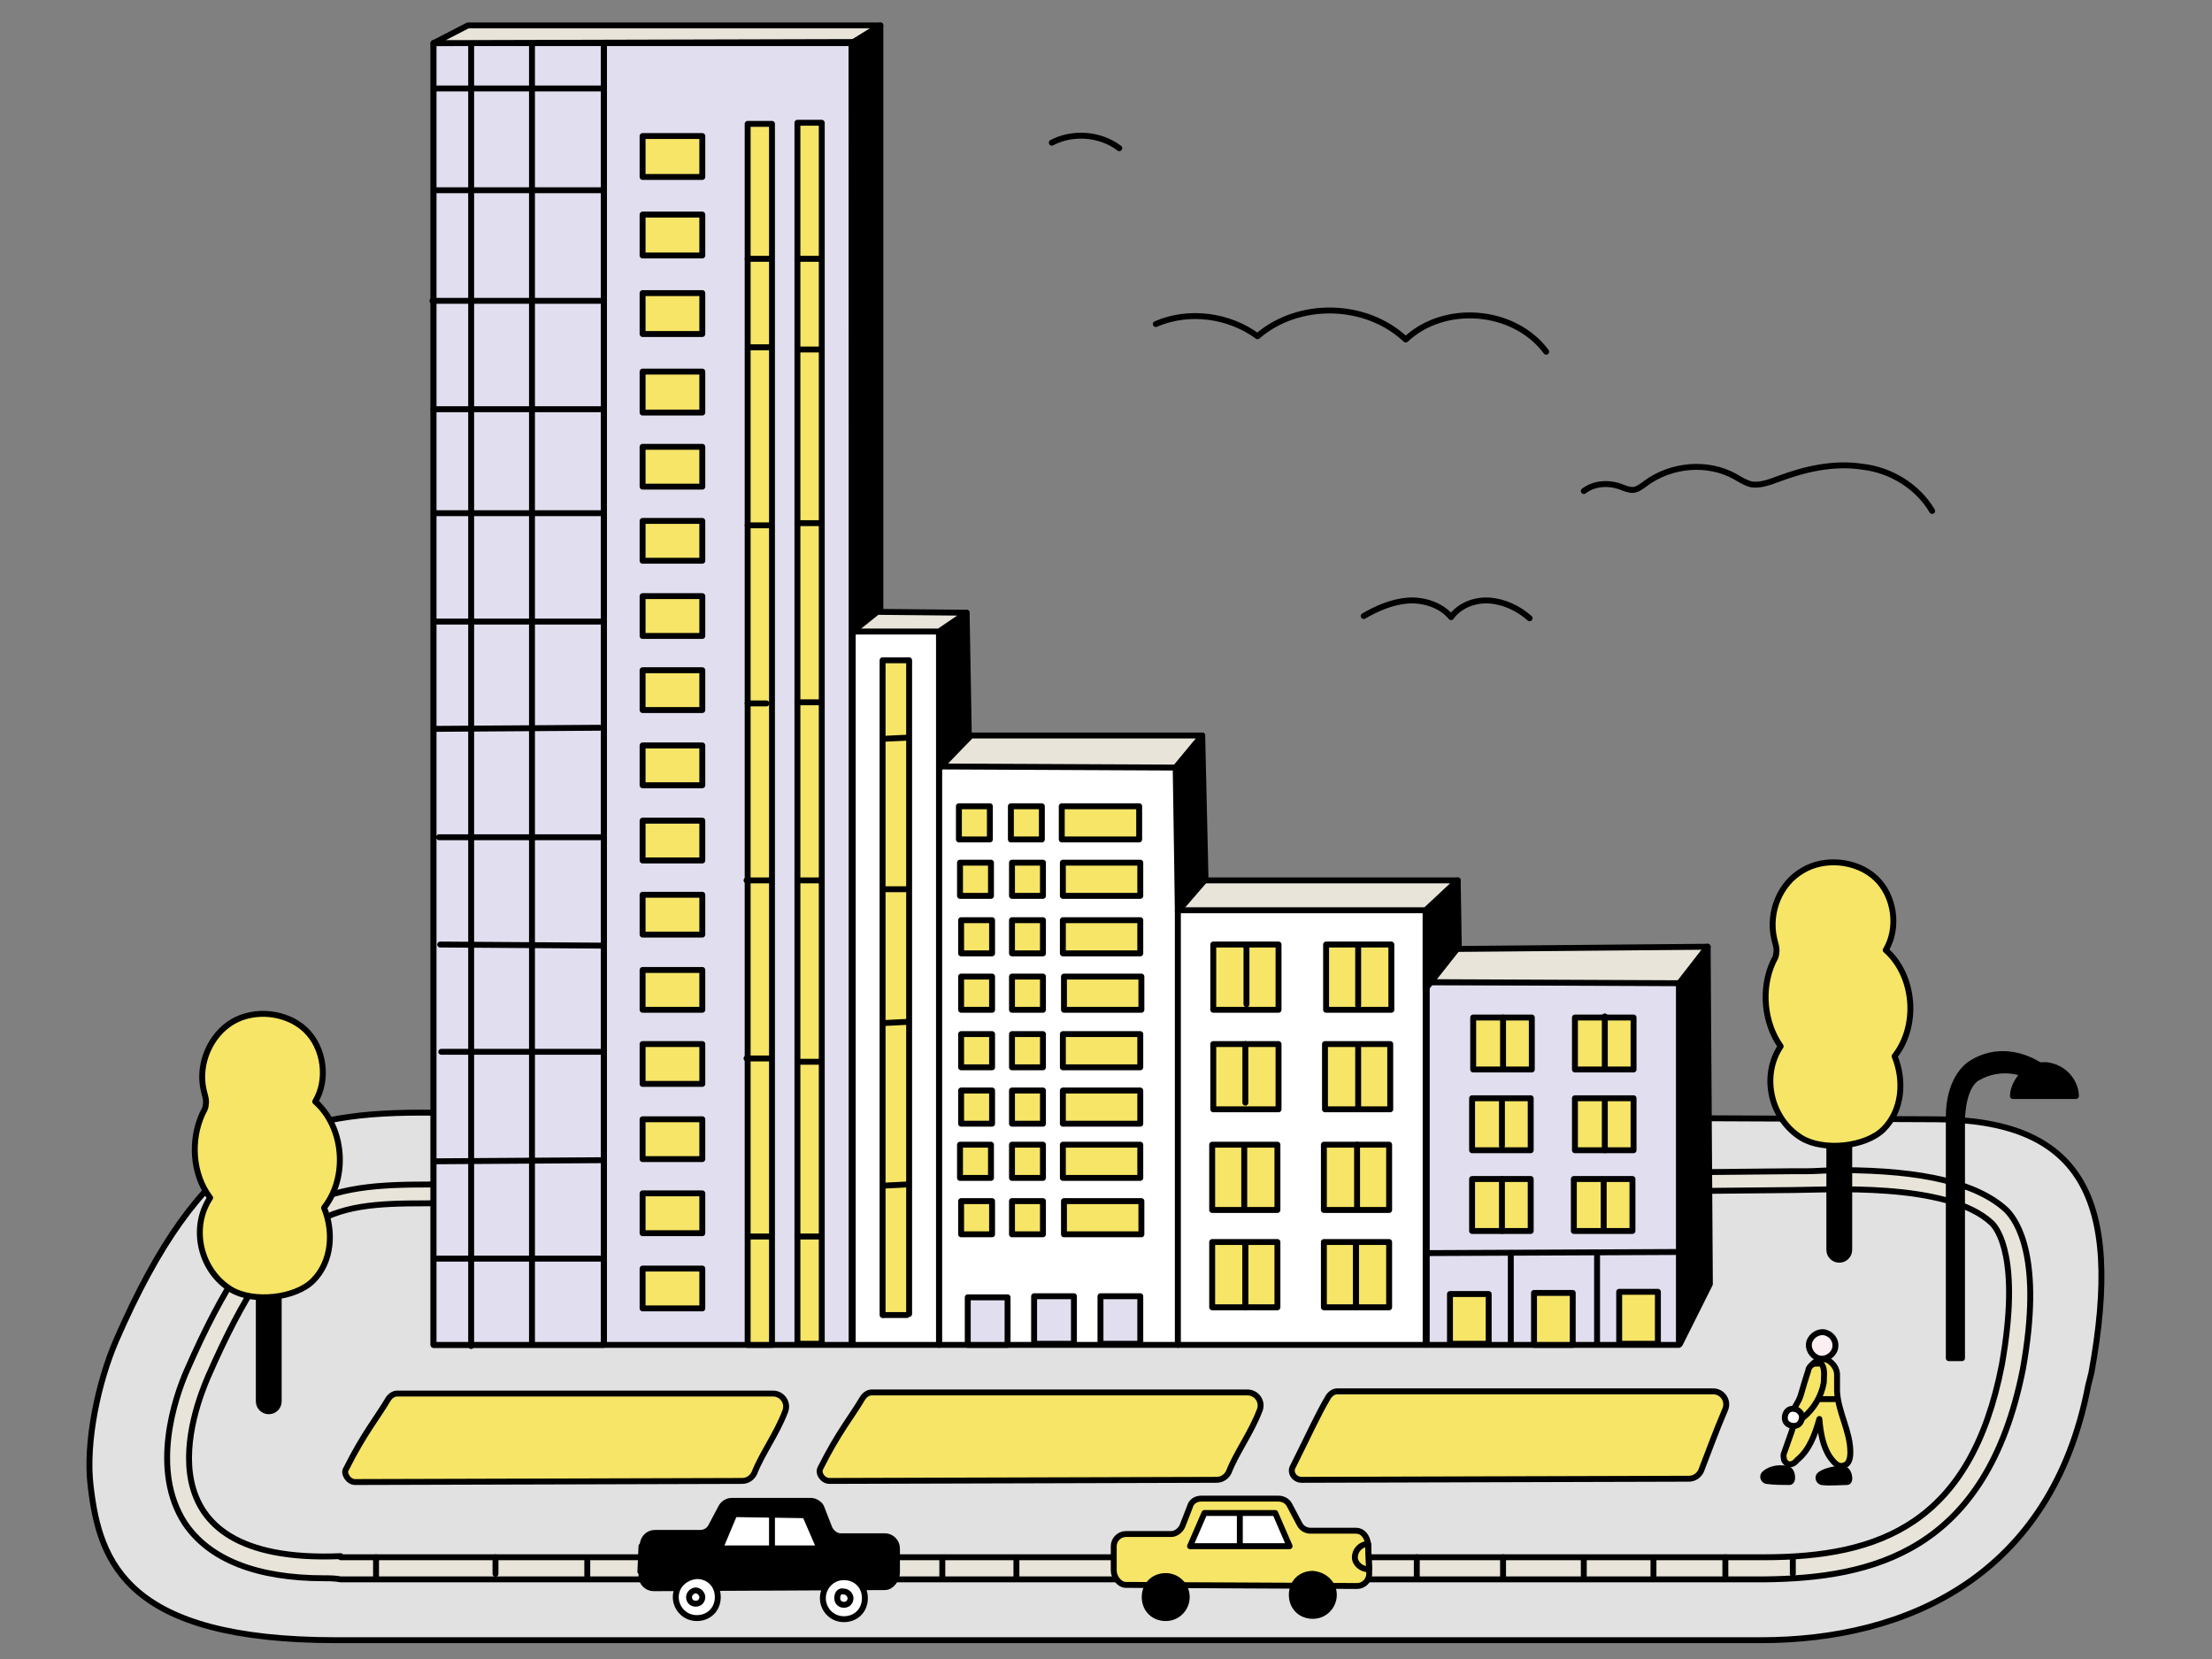<?xml version="1.0" encoding="UTF-8"?> <!-- Generator: Adobe Illustrator 24.2.1, SVG Export Plug-In . SVG Version: 6.00 Build 0) --> <svg xmlns="http://www.w3.org/2000/svg" xmlns:xlink="http://www.w3.org/1999/xlink" id="Layer_1" x="0px" y="0px" viewBox="0 0 200 150" style="enable-background:new 0 0 200 150;" xml:space="preserve"><rect x="0" y="0" width="200" height="150" fill="#808080" stroke="none"/> <style type="text/css"> .st0{fill:none;stroke:#000000;stroke-width:0.535;stroke-linecap:round;stroke-linejoin:round;stroke-miterlimit:10;} .st1{fill:#E1E1E1;} .st2{fill:#E8E4D9;} .st3{fill:#F6E566;} .st4{fill:#FBEFF1;} .st5{fill:#FFFFFF;} .st6{fill:#E1DEEF;} .st7{fill:none;} .st8{fill:none;stroke:#000000;stroke-width:0.53;stroke-linecap:round;stroke-linejoin:round;stroke-miterlimit:10;} .st9{fill:none;stroke:#000000;stroke-width:0.552;stroke-linecap:round;stroke-linejoin:round;stroke-miterlimit:10;} </style> <g> <path class="st0" d="M95.1,12.9c1.9-1,4.4-0.8,6.1,0.5"></path> <path class="st0" d="M174.7,46.2c-1.3-2.2-3.7-3.7-6.3-4c-2.6-0.4-5.2,0.2-7.6,1.1c-0.8,0.3-1.6,0.6-2.4,0.5 c-0.5-0.1-1-0.4-1.5-0.7c-2.5-1.4-5.8-1.1-8.1,0.6c-0.4,0.3-0.8,0.6-1.2,0.6c-0.4,0-0.8-0.2-1.1-0.3c-1.1-0.4-2.4-0.3-3.3,0.4"></path> <path class="st0" d="M104.5,29.3c3-1.3,6.6-0.8,9.2,1.1c3.7-3.2,9.8-3.1,13.4,0.3c3.5-3.3,9.8-2.8,12.7,1.1"></path> <path class="st1" d="M159.2,148.3H30.4c-18.9,0-21.4-7-22.2-13.9c-0.5-4,0.7-9.5,2.3-13.2c7.7-17.7,15.1-20.6,27.6-20.6l136.8,0.6 c13.2,0,17.1,7,14.2,22.9l-0.3,1.2C185.5,142.5,172.4,148.3,159.2,148.3"></path> <path class="st0" d="M159.2,148.3H30.4c-18.9,0-21.4-7-22.2-13.9c-0.5-4,0.7-9.5,2.3-13.2c7.7-17.7,15.1-20.6,27.6-20.6l136.8,0.6 c13.2,0,17.1,7,14.2,22.9l-0.3,1.2C185.5,142.5,172.4,148.3,159.2,148.3z"></path> <path class="st2" d="M29.3,142.7c-6.1,0-10.4-1.7-12.6-5c-3.1-4.8-0.9-11.3,0.2-13.8c6.7-15.3,11.4-16.8,21.5-16.8l123.5-1.2 c0.4,0,0.8,0,1.4,0c0.9,0,1.9-0.1,3.1-0.1c7.5,0,12.4,1.2,15,3.6c1,1,3.3,4.4,1.5,14.4c-3.3,16.6-13.7,18.9-23.4,19H30.8 C30.3,142.7,29.8,142.7,29.3,142.7"></path> <path class="st0" d="M29.3,142.7c-6.1,0-10.4-1.7-12.6-5c-3.1-4.8-0.9-11.3,0.2-13.8c6.7-15.3,11.4-16.8,21.5-16.8l123.5-1.2 c0.4,0,0.8,0,1.4,0c0.9,0,1.9-0.1,3.1-0.1c7.5,0,12.4,1.2,15,3.6c1,1,3.3,4.4,1.5,14.4c-3.3,16.6-13.7,18.9-23.4,19H30.8 C30.3,142.7,29.8,142.7,29.3,142.7z"></path> <path class="st1" d="M30.8,140.7c-18.8,0.8-13.2-13.4-12-16.2c6.6-15.1,10.8-15.7,19.7-15.7l123.5-1.2c2.9,0,14.1-0.8,18.1,3 c0.5,0.5,2.6,3.2,0.9,12.8c-2.8,14.4-11.1,17.4-21.5,17.4H30.8z"></path> <path class="st0" d="M30.8,140.7c-18.8,0.8-13.2-13.4-12-16.2c6.6-15.1,10.8-15.7,19.7-15.7l123.5-1.2c2.9,0,14.1-0.8,18.1,3 c0.5,0.5,2.6,3.2,0.9,12.8c-2.8,14.4-11.1,17.4-21.5,17.4H30.8z"></path> <path class="st3" d="M117.7,133.8l35-0.1c0.5,0,0.9-0.3,1.1-0.7c0.7-1.8,1.3-3.5,2.2-5.6c0.3-0.8-0.3-1.6-1.1-1.6l-34,0 c-0.3,0-0.6,0.2-0.8,0.5c-1,1.7-1.6,3.1-3.2,6.3C116.6,133.1,117,133.8,117.7,133.8"></path> <path class="st0" d="M117.7,133.8l35-0.1c0.5,0,0.9-0.3,1.1-0.7c0.7-1.8,1.3-3.5,2.2-5.6c0.3-0.8-0.3-1.6-1.1-1.6l-34,0 c-0.3,0-0.6,0.2-0.8,0.5c-1,1.7-1.6,3.1-3.2,6.3C116.6,133.1,117,133.8,117.7,133.8z"></path> <path class="st3" d="M75,133.9l35-0.1c0.5,0,0.9-0.3,1.1-0.7c0.7-1.8,2-3.5,2.8-5.6c0.3-0.8-0.3-1.6-1.1-1.6l-34,0 c-0.3,0-0.6,0.2-0.8,0.5c-1,1.7-2.2,3.1-3.8,6.3C73.9,133.2,74.4,133.9,75,133.9"></path> <path class="st0" d="M75,133.9l35-0.1c0.5,0,0.9-0.3,1.1-0.7c0.7-1.8,2-3.5,2.8-5.6c0.3-0.8-0.3-1.6-1.1-1.6l-34,0 c-0.3,0-0.6,0.2-0.8,0.5c-1,1.7-2.2,3.1-3.8,6.3C73.9,133.2,74.4,133.9,75,133.9z"></path> <path class="st3" d="M32.1,134l35-0.1c0.5,0,0.9-0.3,1.1-0.7c0.7-1.8,2-3.5,2.8-5.6c0.3-0.8-0.3-1.6-1.1-1.6l-34,0 c-0.3,0-0.6,0.2-0.8,0.5c-1,1.7-2.2,3.1-3.8,6.3C31,133.2,31.5,134,32.1,134"></path> <path class="st0" d="M32.1,134l35-0.1c0.5,0,0.9-0.3,1.1-0.7c0.7-1.8,2-3.5,2.8-5.6c0.3-0.8-0.3-1.6-1.1-1.6l-34,0 c-0.3,0-0.6,0.2-0.8,0.5c-1,1.7-2.2,3.1-3.8,6.3C31,133.2,31.5,134,32.1,134z"></path> <path d="M165.4,101.7v11.3c0,0.5,0.4,0.9,0.9,0.9s0.9-0.4,0.9-0.9v-11.2L165.4,101.7z"></path> <path class="st0" d="M165.4,101.7v11.3c0,0.5,0.4,0.9,0.9,0.9s0.9-0.4,0.9-0.9v-11.2L165.4,101.7z"></path> <path class="st3" d="M161,94.6c-1.5-2.1-1.8-5.2-0.7-7.6c0.1-0.2,0.3-0.5,0.3-0.8c0.1-0.5-0.1-0.9-0.2-1.4 c-0.5-2.3,0.5-4.9,2.6-6.1c2-1.2,4.9-0.9,6.6,0.7c1.7,1.6,2.1,4.5,0.9,6.5c2.6,2.3,3,6.8,0.8,9.6c0.9,2.2,0.7,4.9-1,6.6 c-1.6,1.6-5.4,2-7.4,0.8C160.1,101.2,159.2,97.3,161,94.6"></path> <path class="st0" d="M161,94.6c-1.5-2.1-1.8-5.2-0.7-7.6c0.1-0.2,0.3-0.5,0.3-0.8c0.1-0.5-0.1-0.9-0.2-1.4 c-0.5-2.3,0.5-4.9,2.6-6.1c2-1.2,4.9-0.9,6.6,0.7c1.7,1.6,2.1,4.5,0.9,6.5c2.6,2.3,3,6.8,0.8,9.6c0.9,2.2,0.7,4.9-1,6.6 c-1.6,1.6-5.4,2-7.4,0.8C160.1,101.2,159.2,97.3,161,94.6z"></path> <path d="M23.4,115.4v11.3c0,0.5,0.4,0.9,0.9,0.9s0.9-0.4,0.9-0.9v-11.2L23.4,115.4z"></path> <path class="st0" d="M23.4,115.4v11.3c0,0.5,0.4,0.9,0.9,0.9s0.9-0.4,0.9-0.9v-11.2L23.4,115.4z"></path> <path class="st3" d="M19,108.3c-1.6-2.1-1.8-5.2-0.7-7.6c0.1-0.2,0.3-0.5,0.3-0.8c0.1-0.5-0.1-0.9-0.2-1.4 c-0.5-2.3,0.6-4.9,2.6-6.1c2-1.2,4.9-0.9,6.6,0.7c1.7,1.6,2.1,4.5,0.9,6.5c2.6,2.3,3,6.8,0.8,9.6c0.9,2.2,0.7,4.9-1,6.6 c-1.6,1.6-5.4,2-7.4,0.8C18.1,114.9,17.2,111,19,108.3"></path> <path class="st0" d="M19,108.3c-1.6-2.1-1.8-5.2-0.7-7.6c0.1-0.2,0.3-0.5,0.3-0.8c0.1-0.5-0.1-0.9-0.2-1.4 c-0.5-2.3,0.6-4.9,2.6-6.1c2-1.2,4.9-0.9,6.6,0.7c1.7,1.6,2.1,4.5,0.9,6.5c2.6,2.3,3,6.8,0.8,9.6c0.9,2.2,0.7,4.9-1,6.6 c-1.6,1.6-5.4,2-7.4,0.8C18.1,114.9,17.2,111,19,108.3z"></path> <path class="st3" d="M161.3,131.4c-0.1,0.2,0,0.4,0,0.6c0.1,0.2,0.3,0.4,0.5,0.4c0.4,0,0.6-0.3,0.7-0.4c1.1-0.9,1.6-2.3,2-3.7 c0.1,1.2,0.3,2.5,1,3.5c0.3,0.4,0.7,0.9,1.2,0.7c0.5-0.1,0.6-0.7,0.6-1.2c0-1.9-1.1-3.6-1.2-5.5c0-0.5,0-1,0-1.5s-0.3-1-0.8-1.3 c-0.5-0.3-1.5,0.1-1.6,0.7C163.3,124.6,163.3,125.9,161.3,131.4"></path> <path class="st0" d="M161.3,131.4c-0.1,0.2,0,0.4,0,0.6c0.1,0.2,0.3,0.4,0.5,0.4c0.4,0,0.6-0.3,0.7-0.4c1.1-0.9,1.6-2.3,2-3.7 c0.1,1.2,0.3,2.5,1,3.5c0.3,0.4,0.7,0.9,1.2,0.7c0.5-0.1,0.6-0.7,0.6-1.2c0-1.9-1.1-3.6-1.2-5.5c0-0.5,0-1,0-1.5s-0.3-1-0.8-1.3 c-0.5-0.3-1.5,0.1-1.6,0.7C163.3,124.6,163.3,125.9,161.3,131.4z"></path> <path class="st4" d="M165.9,122c-0.2,0.6-0.9,1-1.5,0.8s-1-0.9-0.8-1.5c0.2-0.6,0.9-1,1.5-0.8S166.1,121.3,165.9,122"></path> <path class="st0" d="M165.9,122c-0.2,0.6-0.9,1-1.5,0.8s-1-0.9-0.8-1.5c0.2-0.6,0.9-1,1.5-0.8S166.1,121.3,165.9,122z"></path> <path d="M159.6,133.2c-0.3,0.2-0.2,0.6,0.1,0.7c0.7,0.1,1.6,0.1,2.1,0.1c0.4,0,0.3-1.2-0.3-1.2 C161.1,132.7,160.2,132.7,159.6,133.2"></path> <path class="st0" d="M159.6,133.2c-0.3,0.2-0.2,0.6,0.1,0.7c0.7,0.1,1.6,0.1,2.1,0.1c0.4,0,0.3-1.2-0.3-1.2 C161.1,132.7,160.2,132.7,159.6,133.2z"></path> <path d="M164.6,133.3c-0.3,0.2-0.2,0.6,0.1,0.7c0.7,0.1,1.7,0,2.3,0c0.4,0,0.2-1.2-0.4-1.2C166.1,132.8,165.2,132.9,164.6,133.3"></path> <path class="st0" d="M164.6,133.3c-0.3,0.2-0.2,0.6,0.1,0.7c0.7,0.1,1.7,0,2.3,0c0.4,0,0.2-1.2-0.4-1.2 C166.1,132.8,165.2,132.9,164.6,133.3z"></path> <line class="st0" x1="162.9" y1="126.5" x2="165.9" y2="126.5"></line> <path class="st3" d="M162.8,126.2c-0.2,0.6-0.5,0.9-0.8,1.6c0,0.1-0.1,0.2-0.1,0.4c0,0.2,0.3,0.4,0.5,0.3s0.4-0.1,0.6-0.3 c1-0.8,1.7-2,1.9-3.2c0-0.4,0.1-1.1-0.1-1.5c-0.1-0.3-0.4-0.2-0.7-0.2c-0.3,0-0.6,0.4-0.6,0.6C163.3,124.5,163,125.5,162.8,126.2"></path> <path class="st0" d="M162.8,126.2c-0.2,0.6-0.5,0.9-0.8,1.6c0,0.1-0.1,0.2-0.1,0.4c0,0.2,0.3,0.4,0.5,0.3s0.4-0.1,0.6-0.3 c1-0.8,1.7-2,1.9-3.2c0-0.4,0.1-1.1-0.1-1.5c-0.1-0.3-0.4-0.2-0.7-0.2c-0.3,0-0.6,0.4-0.6,0.6C163.3,124.5,163,125.5,162.8,126.2z"></path> <path class="st5" d="M162.9,127.9c0.1,0.4-0.1,0.9-0.5,1s-0.9-0.1-1-0.5c-0.1-0.4,0.1-0.9,0.5-1S162.7,127.5,162.9,127.9"></path> <path class="st0" d="M162.9,127.9c0.1,0.4-0.1,0.9-0.5,1s-0.9-0.1-1-0.5c-0.1-0.4,0.1-0.9,0.5-1S162.7,127.5,162.9,127.9z"></path> <rect x="84.9" y="69.1" class="st5" width="21.6" height="52.5"></rect> <rect x="84.9" y="69.1" class="st0" width="21.6" height="52.5"></rect> <rect x="106.5" y="82.3" class="st5" width="22.4" height="39.3"></rect> <rect x="106.5" y="82.3" class="st0" width="22.4" height="39.3"></rect> <rect x="129" y="88.8" class="st6" width="22.8" height="32.8"></rect> <rect x="129" y="88.8" class="st0" width="22.8" height="32.8"></rect> <rect x="109.7" y="85.4" class="st3" width="5.9" height="5.9"></rect> <rect x="109.7" y="85.4" class="st0" width="5.9" height="5.9"></rect> <rect x="119.9" y="85.4" class="st3" width="5.9" height="5.9"></rect> <rect x="119.9" y="85.4" class="st0" width="5.9" height="5.9"></rect> <rect x="109.7" y="94.4" class="st3" width="5.9" height="5.9"></rect> <rect x="109.7" y="94.4" class="st0" width="5.9" height="5.9"></rect> <rect x="119.8" y="94.4" class="st3" width="5.9" height="5.9"></rect> <rect x="119.8" y="94.4" class="st0" width="5.9" height="5.9"></rect> <rect x="109.6" y="103.5" class="st3" width="5.9" height="5.9"></rect> <rect x="109.6" y="103.5" class="st0" width="5.9" height="5.9"></rect> <rect x="119.7" y="103.5" class="st3" width="5.9" height="5.9"></rect> <rect x="119.7" y="103.5" class="st0" width="5.9" height="5.9"></rect> <rect x="109.6" y="112.3" class="st3" width="5.9" height="5.9"></rect> <rect x="109.6" y="112.3" class="st0" width="5.9" height="5.9"></rect> <rect x="119.7" y="112.3" class="st3" width="5.9" height="5.9"></rect> <rect x="119.7" y="112.3" class="st0" width="5.9" height="5.9"></rect> <rect x="133.2" y="92" class="st3" width="5.3" height="4.7"></rect> <rect x="133.2" y="92" class="st0" width="5.3" height="4.7"></rect> <rect x="142.4" y="92" class="st3" width="5.3" height="4.7"></rect> <rect x="142.4" y="92" class="st0" width="5.3" height="4.7"></rect> <rect x="133.1" y="99.3" class="st3" width="5.3" height="4.7"></rect> <rect x="133.1" y="99.3" class="st0" width="5.3" height="4.7"></rect> <rect x="142.4" y="99.3" class="st3" width="5.3" height="4.7"></rect> <rect x="142.4" y="99.3" class="st0" width="5.3" height="4.7"></rect> <rect x="133.1" y="106.6" class="st3" width="5.3" height="4.7"></rect> <rect x="133.1" y="106.6" class="st0" width="5.3" height="4.7"></rect> <rect x="142.3" y="106.6" class="st3" width="5.3" height="4.7"></rect> <rect x="142.3" y="106.6" class="st0" width="5.3" height="4.7"></rect> <rect x="39.2" y="3.9" class="st6" width="37.8" height="117.7"></rect> <rect x="39.2" y="3.9" class="st0" width="37.8" height="117.7"></rect> <rect x="39.2" y="3.9" class="st6" width="15.4" height="117.7"></rect> <rect x="39.2" y="3.9" class="st0" width="15.4" height="117.7"></rect> <line class="st7" x1="54.6" y1="4.1" x2="54.6" y2="121.5"></line> <line class="st0" x1="54.6" y1="4.1" x2="54.6" y2="121.5"></line> <rect x="58.1" y="33.6" class="st3" width="5.4" height="3.7"></rect> <rect x="58.1" y="33.6" class="st0" width="5.4" height="3.7"></rect> <rect x="58.1" y="26.5" class="st3" width="5.4" height="3.7"></rect> <rect x="58.1" y="26.5" class="st0" width="5.4" height="3.7"></rect> <rect x="58.1" y="19.4" class="st3" width="5.4" height="3.7"></rect> <rect x="58.1" y="19.4" class="st0" width="5.4" height="3.7"></rect> <rect x="58.1" y="12.3" class="st3" width="5.4" height="3.7"></rect> <rect x="58.1" y="12.3" class="st0" width="5.4" height="3.7"></rect> <rect x="58.1" y="40.4" class="st3" width="5.4" height="3.6"></rect> <rect x="58.1" y="40.4" class="st0" width="5.4" height="3.6"></rect> <rect x="58.1" y="47.1" class="st3" width="5.4" height="3.6"></rect> <rect x="58.1" y="47.1" class="st0" width="5.4" height="3.6"></rect> <rect x="58.1" y="53.9" class="st3" width="5.4" height="3.6"></rect> <rect x="58.1" y="53.9" class="st0" width="5.4" height="3.6"></rect> <rect x="58.1" y="60.6" class="st3" width="5.4" height="3.6"></rect> <rect x="58.1" y="60.6" class="st0" width="5.4" height="3.6"></rect> <rect x="58.1" y="67.4" class="st3" width="5.4" height="3.6"></rect> <rect x="58.1" y="67.4" class="st0" width="5.4" height="3.6"></rect> <rect x="58.1" y="74.2" class="st3" width="5.4" height="3.6"></rect> <rect x="58.1" y="74.2" class="st0" width="5.4" height="3.6"></rect> <rect x="58.1" y="80.9" class="st3" width="5.4" height="3.6"></rect> <rect x="58.1" y="80.9" class="st0" width="5.4" height="3.6"></rect> <rect x="58.1" y="87.7" class="st3" width="5.4" height="3.6"></rect> <rect x="58.1" y="87.7" class="st0" width="5.4" height="3.6"></rect> <rect x="58.1" y="94.4" class="st3" width="5.4" height="3.6"></rect> <rect x="58.1" y="94.4" class="st0" width="5.4" height="3.6"></rect> <rect x="58.1" y="101.2" class="st3" width="5.4" height="3.6"></rect> <rect x="58.1" y="101.2" class="st0" width="5.4" height="3.6"></rect> <rect x="58.1" y="107.9" class="st3" width="5.4" height="3.6"></rect> <rect x="58.1" y="107.9" class="st0" width="5.4" height="3.6"></rect> <rect x="58.1" y="114.7" class="st3" width="5.4" height="3.6"></rect> <rect x="58.1" y="114.7" class="st0" width="5.4" height="3.6"></rect> <rect x="67.6" y="11.2" class="st3" width="2.2" height="110.4"></rect> <rect x="67.6" y="11.2" class="st0" width="2.2" height="110.4"></rect> <rect x="72.1" y="11.1" class="st3" width="2.2" height="110.4"></rect> <rect x="72.1" y="11.1" class="st0" width="2.2" height="110.4"></rect> <line class="st7" x1="42.6" y1="4" x2="42.6" y2="121.7"></line> <line class="st0" x1="42.6" y1="4" x2="42.6" y2="121.7"></line> <line class="st7" x1="48.1" y1="4" x2="48.1" y2="121.4"></line> <line class="st0" x1="48.1" y1="4" x2="48.1" y2="121.4"></line> <line class="st7" x1="39.2" y1="37" x2="54.5" y2="37"></line> <line class="st0" x1="39.2" y1="37" x2="54.5" y2="37"></line> <rect x="77.1" y="57.1" class="st5" width="7.8" height="64.5"></rect> <rect x="77.1" y="57.1" class="st0" width="7.8" height="64.5"></rect> <polyline class="st3" points="79.8,118.9 79.8,59.7 82.2,59.7 82.2,118.8 "></polyline> <polyline class="st0" points="79.8,118.9 79.8,59.7 82.2,59.7 82.2,118.8 "></polyline> <line class="st7" x1="39.3" y1="46.4" x2="54.5" y2="46.4"></line> <line class="st0" x1="39.3" y1="46.4" x2="54.5" y2="46.4"></line> <line class="st7" x1="39.4" y1="56.2" x2="54.6" y2="56.2"></line> <line class="st0" x1="39.4" y1="56.2" x2="54.6" y2="56.2"></line> <line class="st7" x1="39.5" y1="65.9" x2="54.2" y2="65.8"></line> <line class="st0" x1="39.5" y1="65.9" x2="54.2" y2="65.8"></line> <line class="st7" x1="39.7" y1="75.7" x2="54.3" y2="75.7"></line> <line class="st0" x1="39.7" y1="75.7" x2="54.3" y2="75.7"></line> <line class="st7" x1="39.8" y1="85.4" x2="54.5" y2="85.5"></line> <line class="st0" x1="39.8" y1="85.4" x2="54.5" y2="85.5"></line> <line class="st7" x1="39.9" y1="95.1" x2="54.5" y2="95.1"></line> <line class="st0" x1="39.9" y1="95.1" x2="54.5" y2="95.1"></line> <line class="st7" x1="39.5" y1="105" x2="54.5" y2="104.9"></line> <line class="st0" x1="39.5" y1="105" x2="54.5" y2="104.9"></line> <line class="st7" x1="39.5" y1="113.8" x2="54.4" y2="113.8"></line> <line class="st0" x1="39.5" y1="113.8" x2="54.4" y2="113.8"></line> <line class="st7" x1="39.1" y1="27.2" x2="54.3" y2="27.2"></line> <line class="st0" x1="39.1" y1="27.2" x2="54.3" y2="27.2"></line> <line class="st7" x1="39.4" y1="17.2" x2="54.5" y2="17.2"></line> <line class="st0" x1="39.4" y1="17.2" x2="54.5" y2="17.2"></line> <line class="st7" x1="39.5" y1="8" x2="54.6" y2="8"></line> <line class="st0" x1="39.5" y1="8" x2="54.6" y2="8"></line> <line class="st0" x1="129.1" y1="113.3" x2="151.6" y2="113.2"></line> <line class="st7" x1="136.6" y1="113.3" x2="136.6" y2="121.5"></line> <line class="st0" x1="136.6" y1="113.3" x2="136.6" y2="121.5"></line> <line class="st7" x1="144.4" y1="113.4" x2="144.4" y2="121.3"></line> <line class="st0" x1="144.4" y1="113.4" x2="144.4" y2="121.3"></line> <polygon class="st2" points="129,88.8 131.7,85.8 154.4,85.6 151.9,88.9 "></polygon> <polygon class="st0" points="129,88.8 131.7,85.8 154.4,85.6 151.9,88.9 "></polygon> <polygon class="st2" points="106.5,82.3 108.9,79.6 131.8,79.6 128.9,82.3 "></polygon> <polygon class="st0" points="106.5,82.3 108.9,79.6 131.8,79.6 128.9,82.3 "></polygon> <polygon class="st2" points="84.9,69.3 87.8,66.5 108.7,66.5 106.3,69.4 "></polygon> <polygon class="st0" points="84.9,69.3 87.8,66.5 108.7,66.5 106.3,69.4 "></polygon> <polygon points="106.3,69.4 106.5,82.4 109,79.5 108.7,66.5 "></polygon> <polygon class="st0" points="106.3,69.4 106.5,82.4 109,79.5 108.7,66.5 "></polygon> <polygon points="84.9,57.1 85,69.4 87.6,66.7 87.4,55.4 "></polygon> <polygon class="st0" points="84.9,57.1 85,69.4 87.6,66.7 87.4,55.4 "></polygon> <polygon points="128.9,82.4 128.9,89.4 131.9,85.6 131.8,79.6 "></polygon> <polygon class="st0" points="128.9,82.4 128.9,89.4 131.9,85.6 131.8,79.6 "></polygon> <polygon class="st2" points="84.9,57.1 77.1,57.1 77.1,55.3 87.4,55.4 "></polygon> <polygon class="st0" points="84.9,57.1 77.1,57.1 77.1,55.3 87.4,55.4 "></polygon> <polygon class="st2" points="77.2,3.8 39.2,3.9 42.3,2.3 79.6,2.3 "></polygon> <polygon class="st0" points="77.2,3.8 39.2,3.9 42.3,2.3 79.6,2.3 "></polygon> <polygon points="151.9,88.8 151.9,121.5 154.6,116.1 154.4,85.6 "></polygon> <polygon class="st0" points="151.9,88.8 151.9,121.5 154.6,116.1 154.4,85.6 "></polygon> <rect x="146.4" y="116.8" class="st3" width="3.5" height="4.7"></rect> <rect x="146.4" y="116.8" class="st0" width="3.5" height="4.7"></rect> <rect x="138.7" y="116.9" class="st3" width="3.5" height="4.7"></rect> <rect x="138.7" y="116.9" class="st0" width="3.5" height="4.7"></rect> <rect x="131.1" y="117" class="st3" width="3.5" height="4.5"></rect> <rect x="131.1" y="117" class="st0" width="3.5" height="4.5"></rect> <rect x="87.5" y="117.3" class="st6" width="3.6" height="4.3"></rect> <rect x="87.5" y="117.3" class="st0" width="3.6" height="4.3"></rect> <rect x="93.5" y="117.2" class="st6" width="3.6" height="4.3"></rect> <rect x="93.5" y="117.2" class="st0" width="3.6" height="4.3"></rect> <rect x="99.5" y="117.2" class="st6" width="3.6" height="4.3"></rect> <rect x="99.5" y="117.2" class="st0" width="3.6" height="4.3"></rect> <path class="st3" d="M122.6,138.4l-4.1,0c-0.4,0-0.8-0.2-1-0.6l-0.9-1.7c-0.2-0.4-0.6-0.6-1-0.6l-7,0c-0.5,0-0.9,0.3-1,0.7 l-0.7,1.8c-0.2,0.4-0.6,0.7-1,0.7h-4.1c-0.6,0-1.1,0.5-1.1,1.1l0,2.2c0,0.6,0.5,1.3,1.1,1.3l20.9,0.1c0.6,0,1.1-0.5,1.1-1.1 l-0.1-2.7C123.6,138.9,123.2,138.4,122.6,138.4"></path> <path class="st0" d="M122.6,138.4l-4.1,0c-0.4,0-0.8-0.2-1-0.6l-0.9-1.7c-0.2-0.4-0.6-0.6-1-0.6l-7,0c-0.5,0-0.9,0.3-1,0.7 l-0.7,1.8c-0.2,0.4-0.6,0.7-1,0.7h-4.1c-0.6,0-1.1,0.5-1.1,1.1l0,2.2c0,0.6,0.5,1.3,1.1,1.3l20.9,0.1c0.6,0,1.1-0.5,1.1-1.1 l-0.1-2.7C123.6,138.9,123.2,138.4,122.6,138.4z"></path> <path d="M120.6,144.2c0,1-0.8,1.9-1.9,1.9s-1.9-0.8-1.9-1.9s0.8-1.9,1.9-1.9C119.8,142.4,120.6,143.2,120.6,144.2"></path> <path class="st0" d="M120.6,144.2c0,1-0.8,1.9-1.9,1.9s-1.9-0.8-1.9-1.9s0.8-1.9,1.9-1.9C119.8,142.4,120.6,143.2,120.6,144.2z"></path> <path d="M107.3,144.4c0,1-0.8,1.9-1.9,1.9s-1.9-0.8-1.9-1.9s0.8-1.9,1.9-1.9C106.4,142.5,107.3,143.3,107.3,144.4"></path> <path class="st0" d="M107.3,144.4c0,1-0.8,1.9-1.9,1.9s-1.9-0.8-1.9-1.9s0.8-1.9,1.9-1.9C106.4,142.5,107.3,143.3,107.3,144.4z"></path> <polygon class="st5" points="108.9,136.8 107.6,139.8 116.6,139.8 115.3,136.8 "></polygon> <polygon class="st0" points="108.9,136.8 107.6,139.8 116.6,139.8 115.3,136.8 "></polygon> <line class="st7" x1="112.1" y1="137" x2="112.1" y2="139.6"></line> <line class="st0" x1="112.1" y1="137" x2="112.1" y2="139.6"></line> <path class="st0" d="M123.8,141.9c-0.7,0-1.3-0.5-1.3-1.1s0.5-1.2,1.2-1.2L123.8,141.9z"></path> <path class="st0" d="M106.1,144.3c0,0.4-0.3,0.6-0.6,0.6c-0.4,0-0.6-0.3-0.6-0.6s0.3-0.6,0.6-0.6 C105.8,143.7,106.1,143.9,106.1,144.3z"></path> <path class="st0" d="M119.4,144.3c0,0.4-0.3,0.6-0.6,0.6s-0.6-0.3-0.6-0.6s0.3-0.6,0.6-0.6C119.1,143.6,119.4,143.9,119.4,144.3z"></path> <path d="M59.2,138.6l4.1,0c0.4,0,0.8-0.2,1-0.6l0.9-1.7c0.2-0.4,0.6-0.6,1-0.6l7.1,0c0.4,0,0.9,0.3,1,0.7l0.7,1.8 c0.2,0.4,0.6,0.7,1,0.7H80c0.6,0,1.1,0.5,1.1,1.1l0,2.2c0,0.6-0.5,1.3-1.1,1.3l-20.9,0.1c-0.6,0-1.1-0.5-1.1-1.1l0.1-2.7 C58.1,139.1,58.6,138.6,59.2,138.6"></path> <path class="st0" d="M59.2,138.6l4.1,0c0.4,0,0.8-0.2,1-0.6l0.9-1.7c0.2-0.4,0.6-0.6,1-0.6l7.1,0c0.4,0,0.9,0.3,1,0.7l0.7,1.8 c0.2,0.4,0.6,0.7,1,0.7H80c0.6,0,1.1,0.5,1.1,1.1l0,2.2c0,0.6-0.5,1.3-1.1,1.3l-20.9,0.1c-0.6,0-1.1-0.5-1.1-1.1l0.1-2.7 C58.1,139.1,58.6,138.6,59.2,138.6z"></path> <path class="st5" d="M61.1,144.4c0,1,0.8,1.9,1.9,1.9s1.9-0.8,1.9-1.9s-0.8-1.9-1.9-1.9C61.9,142.6,61.1,143.4,61.1,144.4"></path> <path class="st0" d="M61.1,144.4c0,1,0.8,1.9,1.9,1.9s1.9-0.8,1.9-1.9s-0.8-1.9-1.9-1.9C61.9,142.6,61.1,143.4,61.1,144.4z"></path> <path class="st5" d="M74.4,144.5c0,1,0.8,1.9,1.9,1.9s1.9-0.8,1.9-1.9s-0.8-1.9-1.9-1.9S74.4,143.5,74.4,144.5"></path> <path class="st0" d="M74.4,144.5c0,1,0.8,1.9,1.9,1.9s1.9-0.8,1.9-1.9s-0.8-1.9-1.9-1.9S74.4,143.5,74.4,144.5z"></path> <polygon class="st5" points="72.8,137 74.1,140 65.1,140 66.4,136.9 "></polygon> <polygon class="st0" points="72.8,137 74.1,140 65.1,140 66.4,136.9 "></polygon> <line class="st7" x1="69.8" y1="137.2" x2="69.8" y2="139.7"></line> <line class="st0" x1="69.8" y1="137.2" x2="69.8" y2="139.7"></line> <path class="st0" d="M57.9,142.1c0.7,0,1.3-0.5,1.3-1.1s-0.5-1.2-1.2-1.2L57.9,142.1z"></path> <path class="st0" d="M75.7,144.5c0,0.4,0.3,0.6,0.6,0.6c0.4,0,0.6-0.3,0.6-0.6s-0.3-0.6-0.6-0.6C75.9,143.8,75.7,144.1,75.7,144.5z "></path> <path class="st0" d="M62.3,144.4c0,0.4,0.3,0.6,0.6,0.6c0.4,0,0.6-0.3,0.6-0.6s-0.3-0.6-0.6-0.6S62.3,144.1,62.3,144.4z"></path> <path class="st0" d="M80.8,139.5c-0.5,0.3-0.9,0.9-0.9,1.5c0,0.6,0.5,1.1,1,1.3"></path> <line class="st0" x1="67.6" y1="23.4" x2="69.7" y2="23.4"></line> <line class="st0" x1="67.7" y1="31.4" x2="69.6" y2="31.4"></line> <line class="st0" x1="67.6" y1="47.5" x2="69.5" y2="47.5"></line> <line class="st0" x1="67.6" y1="63.6" x2="69.3" y2="63.6"></line> <line class="st0" x1="67.5" y1="79.6" x2="69.5" y2="79.6"></line> <line class="st0" x1="67.5" y1="95.7" x2="69.5" y2="95.7"></line> <line class="st0" x1="67.7" y1="111.8" x2="69.6" y2="111.8"></line> <line class="st0" x1="72.1" y1="23.4" x2="74.1" y2="23.4"></line> <line class="st0" x1="72.2" y1="31.6" x2="74.3" y2="31.6"></line> <line class="st0" x1="72.1" y1="47.3" x2="74.2" y2="47.3"></line> <line class="st0" x1="72.1" y1="63.5" x2="74.1" y2="63.5"></line> <line class="st0" x1="72.3" y1="79.6" x2="74.1" y2="79.6"></line> <line class="st0" x1="72.2" y1="96" x2="74.2" y2="96"></line> <line class="st0" x1="72.1" y1="111.8" x2="74.2" y2="111.8"></line> <line class="st7" x1="79.9" y1="66.8" x2="82" y2="66.7"></line> <line class="st0" x1="79.9" y1="66.8" x2="82" y2="66.7"></line> <line class="st7" x1="79.9" y1="80.4" x2="82" y2="80.4"></line> <line class="st0" x1="79.9" y1="80.4" x2="82" y2="80.4"></line> <line class="st7" x1="79.9" y1="92.5" x2="81.9" y2="92.4"></line> <line class="st0" x1="79.9" y1="92.5" x2="81.9" y2="92.4"></line> <line class="st7" x1="79.9" y1="107.2" x2="81.9" y2="107.1"></line> <line class="st0" x1="79.9" y1="107.2" x2="81.9" y2="107.1"></line> <line class="st7" x1="79.9" y1="118.9" x2="82" y2="118.9"></line> <line class="st0" x1="79.9" y1="118.9" x2="82" y2="118.9"></line> <path d="M184.7,96.5c-1.9-1.3-4.3-1.7-6.4-0.4c-0.7,0.4-2.1,1.8-2.1,4.9l0,21.8h1.2l0-21.6c0.1-2.7,1-3.6,1.5-3.8 c1.6-0.9,3.6-0.8,5.1,0.2c0.3,0.2,0.7,0.1,0.9-0.1C185,97.1,185,96.7,184.7,96.5"></path> <path class="st8" d="M184.7,96.5c-1.9-1.3-4.3-1.7-6.4-0.4c-0.7,0.4-2.1,1.8-2.1,4.9l0,21.8h1.2l0-21.6c0.1-2.7,1-3.6,1.5-3.8 c1.6-0.9,3.6-0.8,5.1,0.2c0.3,0.2,0.7,0.1,0.9-0.1C185,97.1,185,96.7,184.7,96.5z"></path> <path d="M187.7,99.1H182c0-1.1,1.1-2.8,2.8-2.8h0.2C186.8,96.5,187.7,98,187.7,99.1"></path> <path class="st8" d="M187.7,99.1H182c0-1.1,1.1-2.8,2.8-2.8h0.2C186.8,96.5,187.7,98,187.7,99.1z"></path> <polygon points="77.1,57.1 79.6,55.1 79.6,2.3 77,3.9 "></polygon> <polygon class="st0" points="77.1,57.1 79.6,55.1 79.6,2.3 77,3.9 "></polygon> <rect x="86.7" y="72.9" class="st3" width="2.8" height="3"></rect> <rect x="86.7" y="72.9" class="st0" width="2.8" height="3"></rect> <rect x="91.4" y="72.9" class="st3" width="2.8" height="3"></rect> <rect x="91.4" y="72.9" class="st0" width="2.8" height="3"></rect> <rect x="96" y="72.9" class="st3" width="7" height="3"></rect> <rect x="96" y="72.9" class="st0" width="7" height="3"></rect> <rect x="86.8" y="78" class="st3" width="2.8" height="3"></rect> <rect x="86.8" y="78" class="st0" width="2.8" height="3"></rect> <rect x="91.5" y="78" class="st3" width="2.8" height="3"></rect> <rect x="91.5" y="78" class="st0" width="2.8" height="3"></rect> <rect x="96.1" y="78" class="st3" width="7" height="3"></rect> <rect x="96.1" y="78" class="st0" width="7" height="3"></rect> <rect x="86.9" y="108.6" class="st3" width="2.8" height="3"></rect> <rect x="86.9" y="108.6" class="st0" width="2.8" height="3"></rect> <rect x="91.5" y="108.6" class="st3" width="2.8" height="3"></rect> <rect x="91.5" y="108.6" class="st0" width="2.8" height="3"></rect> <rect x="96.2" y="108.6" class="st3" width="7" height="3"></rect> <rect x="96.2" y="108.6" class="st0" width="7" height="3"></rect> <rect x="86.8" y="103.5" class="st3" width="2.8" height="3"></rect> <rect x="86.8" y="103.5" class="st0" width="2.8" height="3"></rect> <rect x="91.5" y="103.5" class="st3" width="2.8" height="3"></rect> <rect x="91.5" y="103.5" class="st0" width="2.8" height="3"></rect> <rect x="96.1" y="103.5" class="st3" width="7" height="3"></rect> <rect x="96.1" y="103.5" class="st0" width="7" height="3"></rect> <rect x="86.9" y="98.6" class="st3" width="2.8" height="3"></rect> <rect x="86.9" y="98.6" class="st0" width="2.8" height="3"></rect> <rect x="91.5" y="98.6" class="st3" width="2.8" height="3"></rect> <rect x="91.5" y="98.6" class="st0" width="2.8" height="3"></rect> <rect x="96.1" y="98.6" class="st3" width="7" height="3"></rect> <rect x="96.1" y="98.6" class="st0" width="7" height="3"></rect> <rect x="86.9" y="93.5" class="st3" width="2.8" height="3"></rect> <rect x="86.9" y="93.5" class="st0" width="2.8" height="3"></rect> <rect x="91.5" y="93.5" class="st3" width="2.8" height="3"></rect> <rect x="91.5" y="93.5" class="st0" width="2.8" height="3"></rect> <rect x="96.1" y="93.5" class="st3" width="7" height="3"></rect> <rect x="96.1" y="93.5" class="st0" width="7" height="3"></rect> <rect x="86.9" y="88.3" class="st3" width="2.8" height="3"></rect> <rect x="86.9" y="88.3" class="st0" width="2.8" height="3"></rect> <rect x="91.5" y="88.3" class="st3" width="2.8" height="3"></rect> <rect x="91.5" y="88.3" class="st0" width="2.8" height="3"></rect> <rect x="96.2" y="88.3" class="st3" width="7" height="3"></rect> <rect x="96.2" y="88.3" class="st0" width="7" height="3"></rect> <rect x="86.9" y="83.2" class="st3" width="2.8" height="3"></rect> <rect x="86.9" y="83.2" class="st0" width="2.8" height="3"></rect> <rect x="91.5" y="83.2" class="st3" width="2.8" height="3"></rect> <rect x="91.5" y="83.2" class="st0" width="2.8" height="3"></rect> <rect x="96.1" y="83.2" class="st3" width="7" height="3"></rect> <rect x="96.1" y="83.2" class="st0" width="7" height="3"></rect> <line class="st7" x1="162.1" y1="140.8" x2="162.1" y2="142.3"></line> <line class="st0" x1="162.1" y1="140.8" x2="162.1" y2="142.3"></line> <line class="st7" x1="156" y1="140.8" x2="156" y2="142.6"></line> <line class="st0" x1="156" y1="140.8" x2="156" y2="142.6"></line> <line class="st7" x1="149.5" y1="140.9" x2="149.5" y2="142.7"></line> <line class="st0" x1="149.5" y1="140.9" x2="149.5" y2="142.7"></line> <line class="st7" x1="143.2" y1="140.9" x2="143.2" y2="142.6"></line> <line class="st0" x1="143.2" y1="140.9" x2="143.2" y2="142.6"></line> <line class="st7" x1="135.9" y1="140.8" x2="135.9" y2="142.6"></line> <line class="st0" x1="135.9" y1="140.8" x2="135.9" y2="142.6"></line> <line class="st7" x1="128.1" y1="140.8" x2="128.1" y2="142.5"></line> <line class="st0" x1="128.1" y1="140.8" x2="128.1" y2="142.5"></line> <line class="st7" x1="91.9" y1="140.9" x2="91.9" y2="142.6"></line> <line class="st0" x1="91.9" y1="140.9" x2="91.9" y2="142.6"></line> <line class="st7" x1="85.2" y1="140.9" x2="85.2" y2="142.6"></line> <line class="st0" x1="85.2" y1="140.9" x2="85.2" y2="142.6"></line> <line class="st7" x1="53.1" y1="141" x2="53.1" y2="142.5"></line> <line class="st0" x1="53.1" y1="141" x2="53.1" y2="142.5"></line> <line class="st7" x1="34" y1="140.8" x2="34" y2="142.6"></line> <line class="st0" x1="34" y1="140.8" x2="34" y2="142.6"></line> <line class="st7" x1="44.8" y1="142.3" x2="44.8" y2="140.8"></line> <line class="st0" x1="44.8" y1="142.3" x2="44.8" y2="140.8"></line> <path class="st0" d="M123.3,55.7c1.2-0.7,2.6-1.3,4-1.4c1.4-0.1,3,0.4,3.9,1.5c0.8-1.1,2.2-1.6,3.5-1.5c1.3,0.1,2.6,0.7,3.6,1.6"></path> <line class="st7" x1="145.1" y1="99.4" x2="145.1" y2="104"></line> <line class="st0" x1="145.1" y1="99.4" x2="145.1" y2="104"></line> <line class="st7" x1="145.1" y1="91.9" x2="145.1" y2="96.5"></line> <line class="st0" x1="145.1" y1="91.9" x2="145.1" y2="96.5"></line> <line class="st7" x1="145" y1="106.9" x2="145" y2="111"></line> <line class="st0" x1="145" y1="106.9" x2="145" y2="111"></line> <line class="st7" x1="135.8" y1="106.6" x2="135.8" y2="111.3"></line> <line class="st0" x1="135.8" y1="106.6" x2="135.8" y2="111.3"></line> <line class="st7" x1="135.8" y1="99.6" x2="135.8" y2="103.6"></line> <line class="st0" x1="135.8" y1="99.6" x2="135.8" y2="103.6"></line> <line class="st7" x1="135.9" y1="92" x2="135.9" y2="96.6"></line> <line class="st0" x1="135.9" y1="92" x2="135.9" y2="96.6"></line> <line class="st7" x1="122.8" y1="85.5" x2="122.8" y2="90.9"></line> <line class="st0" x1="122.8" y1="85.5" x2="122.8" y2="90.9"></line> <line class="st7" x1="122.6" y1="112.4" x2="122.6" y2="118.1"></line> <line class="st9" x1="122.6" y1="112.4" x2="122.6" y2="118.1"></line> <line class="st7" x1="122.7" y1="103.5" x2="122.7" y2="109.3"></line> <line class="st0" x1="122.7" y1="103.5" x2="122.7" y2="109.3"></line> <line class="st7" x1="122.8" y1="94.6" x2="122.8" y2="100"></line> <line class="st0" x1="122.8" y1="94.6" x2="122.8" y2="100"></line> <line class="st7" x1="112.7" y1="85.5" x2="112.7" y2="90.8"></line> <line class="st0" x1="112.7" y1="85.5" x2="112.7" y2="90.8"></line> <line class="st7" x1="112.6" y1="112.5" x2="112.6" y2="118.2"></line> <line class="st9" x1="112.6" y1="112.5" x2="112.6" y2="118.2"></line> <line class="st7" x1="112.5" y1="103.7" x2="112.5" y2="109.1"></line> <line class="st0" x1="112.5" y1="103.7" x2="112.5" y2="109.1"></line> <line class="st7" x1="112.6" y1="94.4" x2="112.6" y2="99.7"></line> <line class="st0" x1="112.6" y1="94.4" x2="112.6" y2="99.7"></line> </g> </svg> 